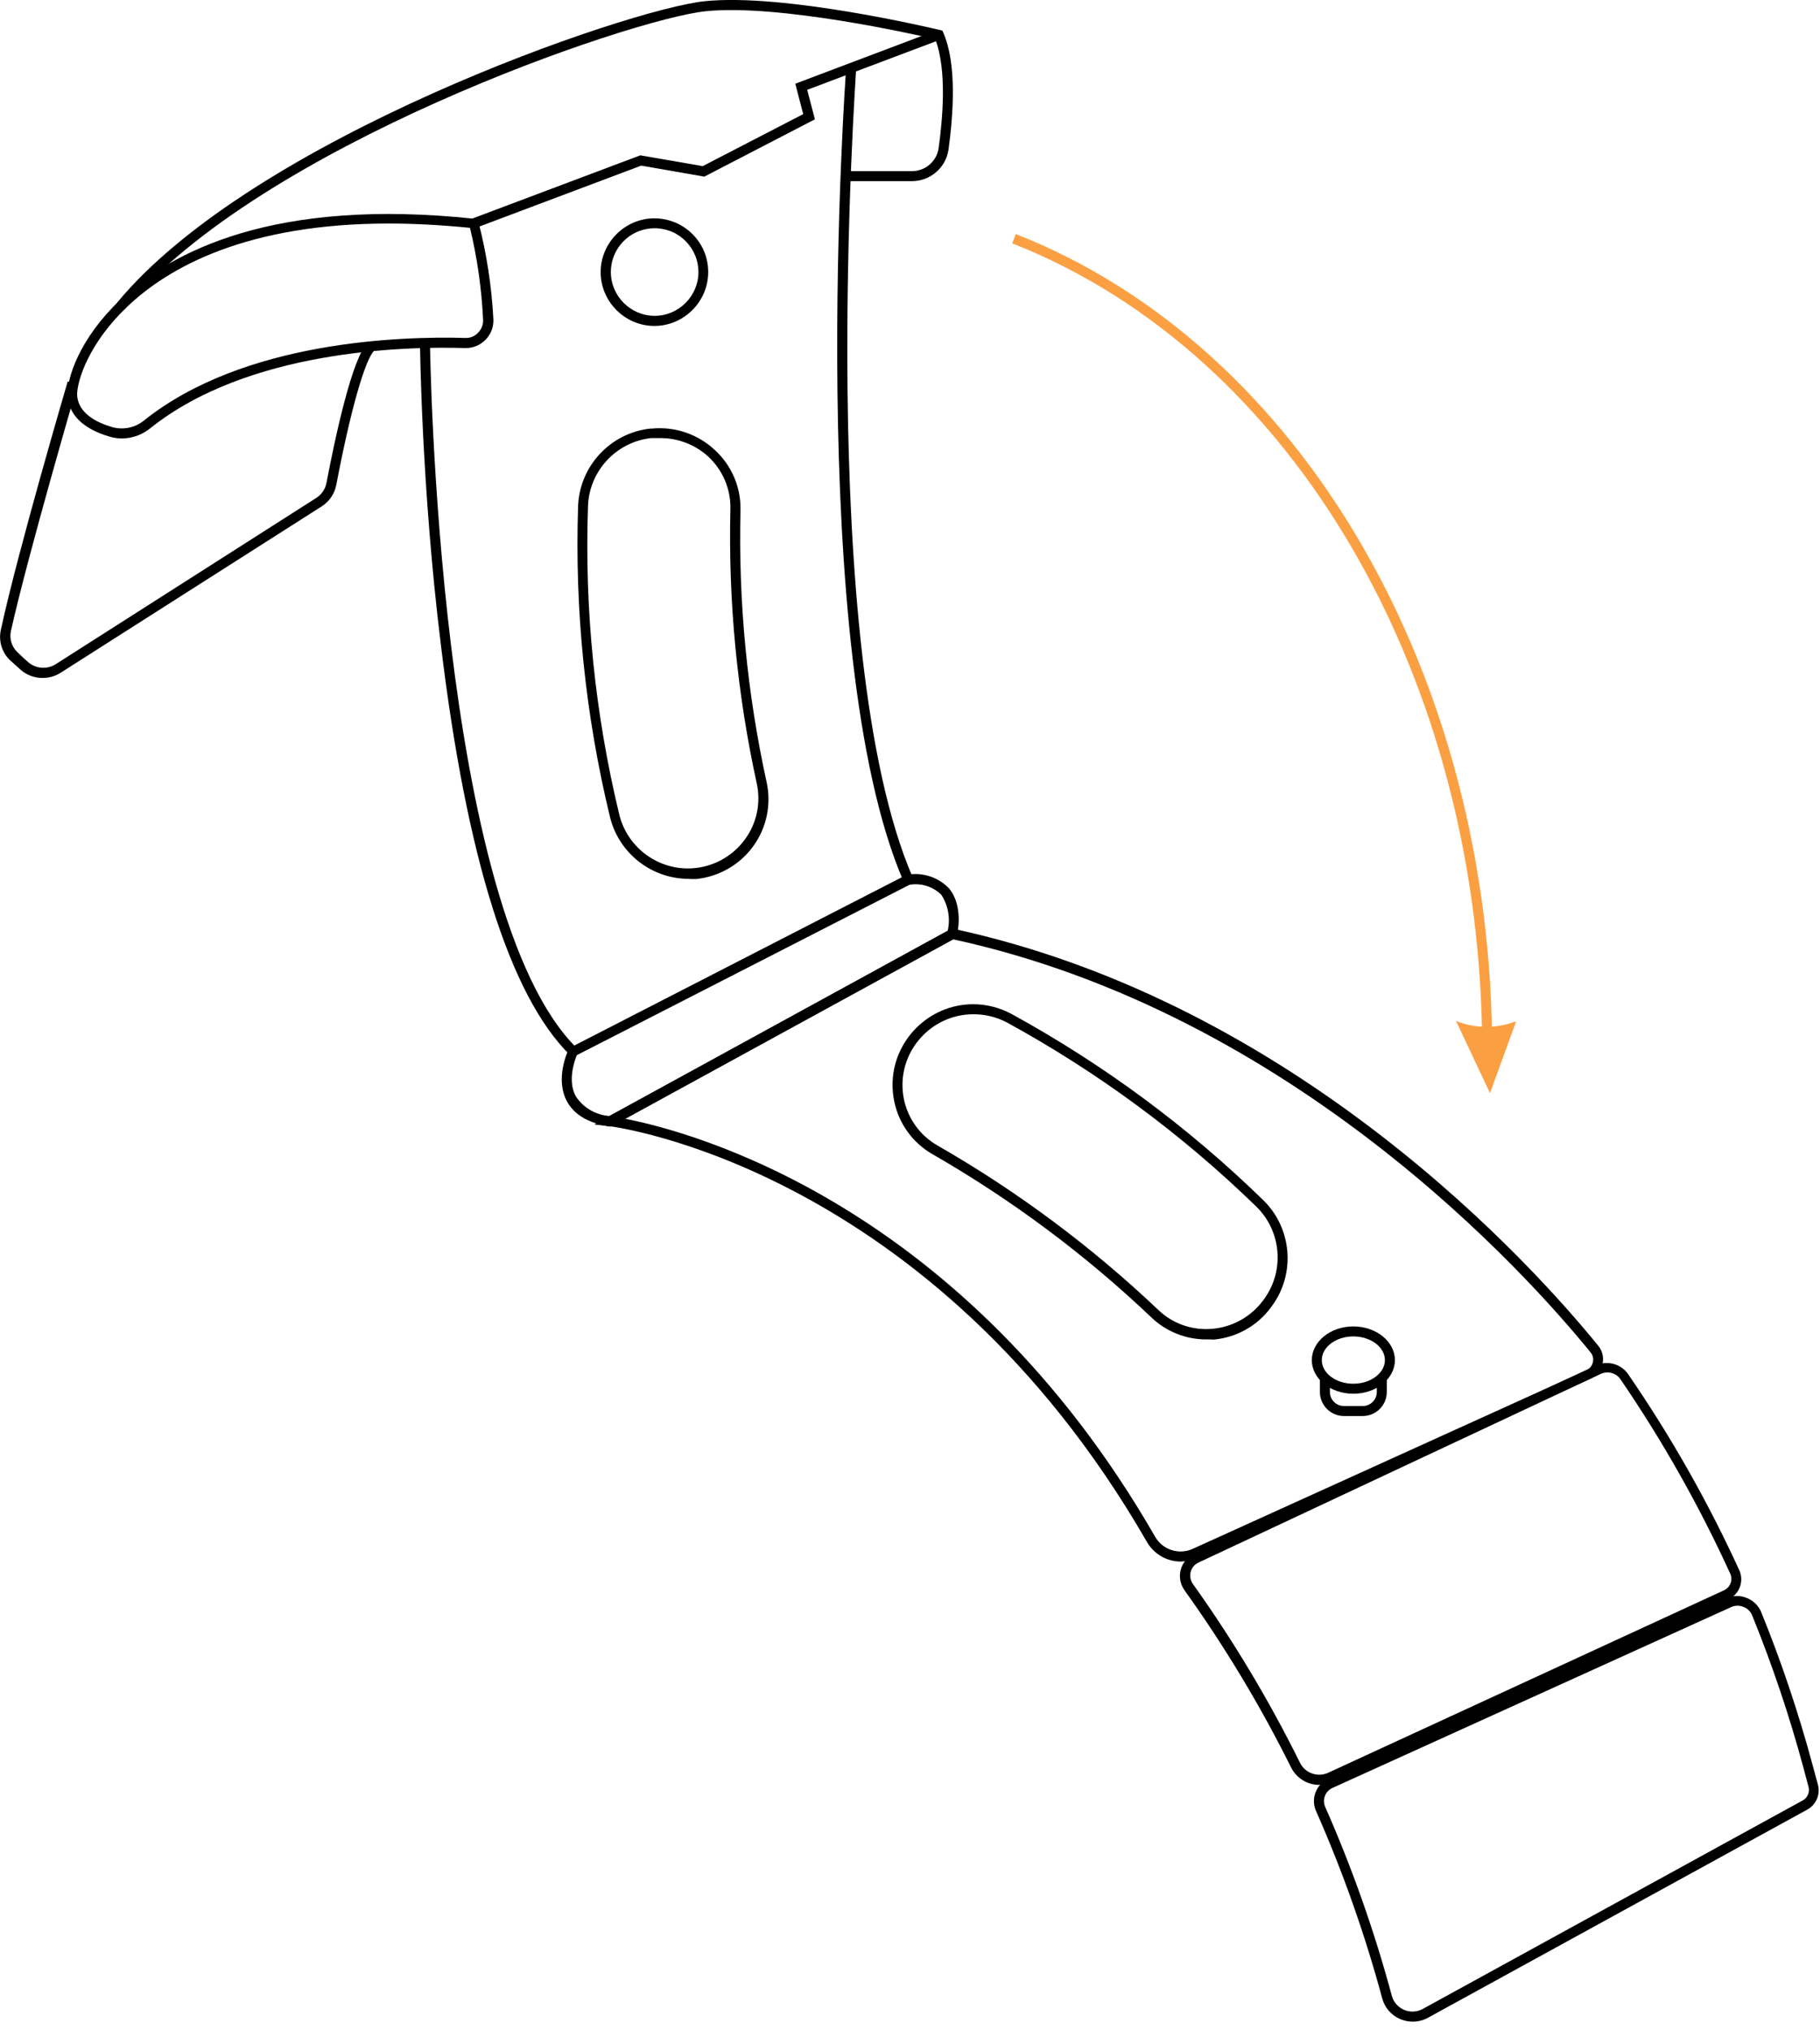 <?xml version="1.0" encoding="UTF-8" standalone="no"?><!DOCTYPE svg PUBLIC "-//W3C//DTD SVG 1.1//EN" "http://www.w3.org/Graphics/SVG/1.1/DTD/svg11.dtd"><svg width="100%" height="100%" viewBox="0 0 182 203" version="1.1" xmlns="http://www.w3.org/2000/svg" xmlns:xlink="http://www.w3.org/1999/xlink" xml:space="preserve" xmlns:serif="http://www.serif.com/" style="fill-rule:evenodd;clip-rule:evenodd;stroke-linejoin:round;stroke-miterlimit:2;"><g id="Vrstva_2"><g id="Layer_3"><path d="M61.11,112.63l-0.17,0c-2.12,-0.34 -3.56,-1.2 -4.27,-2.56c-1.18,-2.26 0.12,-5 0.18,-5.12l0.07,-0.15l0.15,-0.08l33.62,-17.27l0.1,0c1.511,-0.246 3.049,0.267 4.11,1.37c1.49,1.78 0.83,4.57 0.8,4.69l0,0.21l-34.59,18.91Zm-3.43,-7.13c-0.22,0.55 -0.94,2.53 -0.12,4.08c0.745,1.159 1.995,1.901 3.37,2l33.84,-18.52c0.282,-1.237 0.051,-2.536 -0.64,-3.6c-0.836,-0.82 -2.015,-1.192 -3.17,-1l-33.28,17.04Z" style="fill-rule:nonzero;"/><path d="M12.22,43.84c-0.434,0.001 -0.865,-0.063 -1.28,-0.19c-2.63,-0.77 -4.07,-2.19 -4.18,-4.1c-0.1,-1.75 1.24,-5.75 5.24,-9.55c5.12,-4.88 15.43,-10.25 35.42,-8.13l0.34,-0l0.09,0.34c0.82,3.189 1.319,6.452 1.49,9.74c0.001,0.034 0.002,0.067 0.002,0.101c-0,1.509 -1.242,2.75 -2.75,2.75c-0.027,0 -0.055,-0 -0.082,-0.001c-6.2,-0.19 -21.72,0.23 -31.46,8c-0.798,0.658 -1.796,1.025 -2.83,1.04Zm26.66,-21.49c-14.15,0 -22,4.34 -26.17,8.33c-3.77,3.58 -5,7.31 -5,8.81c0.1,1.83 1.94,2.75 3.46,3.2c1.112,0.329 2.318,0.089 3.22,-0.64c10,-8 25.8,-8.44 32.12,-8.26c0.486,0.031 0.961,-0.161 1.29,-0.52c0.349,-0.339 0.535,-0.814 0.51,-1.3c-0.146,-3.098 -0.585,-6.175 -1.31,-9.19c-2.913,-0.287 -5.62,-0.43 -8.12,-0.43Z" style="fill-rule:nonzero;"/><path d="M12.45,30.93l-0.77,-0.63c13.56,-16.47 51.12,-29.39 58.79,-30.18c7.97,-0.82 22.88,2.73 23.53,2.88l0.24,0.06l0.1,0.23c1.35,3.11 1,8.07 0.51,11.68c-0.265,1.789 -1.812,3.13 -3.62,3.14l-7,0l0,-1l7,0c1.312,-0.01 2.434,-0.982 2.63,-2.28c0.39,-2.78 0.87,-7.84 -0.34,-10.92c-2,-0.46 -15.66,-3.53 -22.93,-2.79c-7.59,0.78 -44.75,13.55 -58.14,29.81Z" style="fill-rule:nonzero;"/><path d="M47.56,22.79l-0.35,-0.93l16.82,-6.33l6.24,1.08l10.05,-5.2l-0.79,-3.04l14.16,-5.35l0.35,0.94l-13.32,5.02l0.77,2.95l-11.06,5.73l-6.31,-1.1l-16.56,6.23Z" style="fill-rule:nonzero;"/><path d="M90.36,88.14c-9.93,-22.87 -5.79,-80.69 -5.75,-81.28l1,0.08c0,0.58 -4.17,58.15 5.67,80.8l-0.92,0.4Z" style="fill-rule:nonzero;"/><path d="M57,105.49c-6,-5.9 -10.34,-19.68 -12.91,-41c-1.95,-15.78 -2.09,-30.06 -2.09,-30.2l1,-0c0,0.57 0.74,56.78 14.68,70.5l-0.68,0.7Z" style="fill-rule:nonzero;"/><path d="M68.8,87.87c-3.696,-0.032 -6.924,-2.589 -7.8,-6.18c-2.464,-10.171 -3.537,-20.63 -3.19,-31.09c0.147,-4.007 3.252,-7.331 7.24,-7.75l0.15,0c2.307,-0.221 4.601,0.563 6.29,2.15c1.677,1.537 2.611,3.726 2.56,6c-0.222,9.152 0.657,18.298 2.62,27.24c0.473,2.208 -0.01,4.517 -1.33,6.35c-1.353,1.869 -3.444,3.072 -5.74,3.3c-0.267,0.008 -0.534,0.001 -0.8,-0.02Zm-2.8,-44.07l-0.86,0c-3.494,0.365 -6.215,3.279 -6.34,6.79c-0.36,10.367 0.689,20.735 3.12,30.82c0.756,3.167 3.611,5.42 6.867,5.42c2.271,-0 4.408,-1.096 5.733,-2.94c1.157,-1.597 1.579,-3.613 1.16,-5.54c-1.974,-9.022 -2.86,-18.247 -2.64,-27.48c0.041,-1.986 -0.776,-3.897 -2.24,-5.24c-1.315,-1.188 -3.028,-1.841 -4.8,-1.83Z" style="fill-rule:nonzero;"/><path d="M120.62,133.92c-2.027,0.002 -3.979,-0.775 -5.45,-2.17c-6.635,-6.308 -14.001,-11.8 -21.94,-16.36c-1.957,-1.126 -3.342,-3.039 -3.8,-5.25c-0.117,-0.55 -0.176,-1.111 -0.176,-1.673c0,-4.421 3.639,-8.06 8.06,-8.06c1.355,0 2.688,0.342 3.876,0.993c9.183,5.034 17.64,11.291 25.14,18.6c2.872,2.801 3.246,7.337 0.87,10.57l-0.09,0.13c-1.369,1.866 -3.483,3.049 -5.79,3.24c-0.23,-0.03 -0.46,-0.02 -0.7,-0.02Zm-23.29,-32.51c-0.004,-0 -0.008,-0 -0.012,-0c-3.879,-0 -7.07,3.192 -7.07,7.07c-0,0.491 0.051,0.98 0.152,1.46c0.408,1.93 1.62,3.597 3.33,4.58c8.007,4.591 15.437,10.124 22.13,16.48c1.439,1.362 3.397,2.04 5.37,1.86c2.021,-0.175 3.873,-1.21 5.08,-2.84l0.09,-0.12c2.079,-2.834 1.748,-6.808 -0.77,-9.26c-7.436,-7.232 -15.819,-13.422 -24.92,-18.4c-1.04,-0.554 -2.202,-0.839 -3.38,-0.83Z" style="fill-rule:nonzero;"/><path d="M135.33,139.35c-2.29,0 -4.15,-1.51 -4.15,-3.36c0,-1.85 1.86,-3.37 4.15,-3.37c2.29,0 4.16,1.51 4.16,3.37c0,1.86 -1.87,3.36 -4.16,3.36Zm0,-5.73c-1.73,0 -3.15,1.06 -3.15,2.37c0,1.31 1.42,2.36 3.15,2.36c1.73,0 3.16,-1.06 3.16,-2.36c0,-1.3 -1.42,-2.37 -3.16,-2.37Z" style="fill-rule:nonzero;"/><path d="M136.29,141.58l-1.91,0c-1.313,-0.005 -2.39,-1.087 -2.39,-2.4l0,-1.6l1,0l0,1.6c-0,0.764 0.626,1.395 1.39,1.4l1.91,0c0.764,-0.005 1.39,-0.636 1.39,-1.4l0,-1.6l1,0l0,1.6c0,1.313 -1.077,2.395 -2.39,2.4Z" style="fill-rule:nonzero;"/><path d="M65.46,32.59c-0.005,0 -0.009,0 -0.014,0c-2.952,0 -5.38,-2.429 -5.38,-5.38c-0,-2.951 2.428,-5.38 5.38,-5.38c2.214,0 4.212,1.367 5.014,3.43c0.239,0.619 0.361,1.277 0.361,1.94c0,2.946 -2.415,5.374 -5.361,5.39Zm-0,-9.77c-0.544,0.002 -1.083,0.103 -1.59,0.3c-1.676,0.655 -2.785,2.28 -2.785,4.079c-0,2.403 1.977,4.38 4.38,4.38c2.402,0 4.38,-1.977 4.38,-4.38c-0,-0.54 -0.1,-1.075 -0.295,-1.579c-0.423,-1.083 -1.257,-1.957 -2.32,-2.43c-0.563,-0.241 -1.168,-0.367 -1.78,-0.37l0.01,0Z" style="fill-rule:nonzero;"/><path d="M4.29,67.78c-0.801,0.017 -1.58,-0.261 -2.19,-0.78c-0.39,-0.34 -0.77,-0.71 -1.11,-1c-0.8,-0.775 -1.145,-1.911 -0.91,-3c1.65,-7.7 6.64,-24.69 6.69,-24.86l1,0.28c-0.05,0.17 -5,17.13 -6.68,24.68c-0.163,0.758 0.076,1.548 0.63,2.09c0.34,0.32 0.71,0.68 1.08,1c0.77,0.677 1.903,0.767 2.77,0.22l26.08,-16.64c0.523,-0.343 0.885,-0.885 1,-1.5c0.88,-4.63 2.6,-12.61 4.13,-14l0.68,0.74c-0.94,0.86 -2.41,6 -3.83,13.47c-0.171,0.886 -0.699,1.664 -1.46,2.15l-26.1,16.63c-0.531,0.341 -1.149,0.522 -1.78,0.52Z" style="fill-rule:nonzero;"/><path d="M141.25,202.13c-0.427,-0.002 -0.848,-0.091 -1.24,-0.26c-0.883,-0.377 -1.544,-1.142 -1.79,-2.07c-1.728,-6.406 -3.941,-12.67 -6.62,-18.74c-0.538,-1.213 0.011,-2.653 1.22,-3.2l39.88,-18.08c0.638,-0.275 1.362,-0.275 2,0c0.642,0.256 1.154,0.761 1.42,1.4c2.03,4.999 3.75,10.119 5.15,15.33l0.52,1.92c0.269,0.983 -0.181,2.03 -1.08,2.51l-38,20.85c-0.452,0.228 -0.953,0.345 -1.46,0.34Zm31.85,-41.44l-39.87,18.08c-0.708,0.329 -1.027,1.176 -0.71,1.89c2.697,6.115 4.923,12.426 6.66,18.88c0.25,0.932 1.102,1.585 2.067,1.585c0.353,0 0.702,-0.088 1.013,-0.255l38,-20.85c0.492,-0.261 0.739,-0.833 0.59,-1.37l-0.51,-1.92c-1.395,-5.17 -3.105,-10.249 -5.12,-15.21c-0.158,-0.389 -0.469,-0.697 -0.86,-0.85c-0.404,-0.172 -0.862,-0.165 -1.26,0.02Z" style="fill-rule:nonzero;"/><path d="M131.92,178.46c-1.196,-0.003 -2.292,-0.686 -2.82,-1.76c-3.073,-6.174 -6.634,-12.093 -10.65,-17.7c-0.424,-0.593 -0.563,-1.345 -0.38,-2.05c0.184,-0.696 0.668,-1.275 1.32,-1.58l40.21,-18.85c1.134,-0.528 2.498,-0.159 3.21,0.87c4.267,6.203 7.987,12.764 11.12,19.61c0.239,0.527 0.26,1.127 0.06,1.67c-0.206,0.554 -0.623,1.004 -1.16,1.25l-39.61,18.25c-0.408,0.188 -0.851,0.286 -1.3,0.29Zm-1.92,-2.21c0.509,1.032 1.764,1.479 2.81,1l39.6,-18.25c0.296,-0.137 0.526,-0.385 0.64,-0.69c0.119,-0.291 0.119,-0.619 -0,-0.91c-3.101,-6.8 -6.781,-13.321 -11,-19.49c-0.44,-0.646 -1.297,-0.874 -2,-0.53l-40.2,18.85c-0.384,0.174 -0.671,0.512 -0.78,0.92c-0.11,0.419 -0.029,0.866 0.22,1.22c4.043,5.663 7.625,11.643 10.71,17.88Z" style="fill-rule:nonzero;"/><path d="M118.06,156.13c-1.406,-0.006 -2.705,-0.772 -3.39,-2c-21.58,-37.44 -53.39,-41.49 -53.67,-41.52l-1.57,-0.18l35.71,-19.57l0.18,0c34.46,7.42 58.09,33.79 64.51,41.7c0.417,0.507 0.572,1.182 0.42,1.82c-0.15,0.644 -0.589,1.184 -1.19,1.46l-39.37,17.89c-0.509,0.247 -1.065,0.383 -1.63,0.4Zm-55.54,-44.27c6.55,1.27 33.82,8.46 53,41.8c0.748,1.303 2.385,1.826 3.75,1.2l39.37,-17.86c0.323,-0.146 0.56,-0.435 0.64,-0.78c0.094,-0.349 0.012,-0.723 -0.22,-1c-6.36,-7.83 -29.73,-33.91 -63.77,-41.31l-32.77,17.95Z" style="fill-rule:nonzero;"/><path d="M151.6,102.16l-0.14,0c-1.894,0.704 -3.985,0.676 -5.86,-0.08l3.4,7.22l2.6,-7.14Z" style="fill:#faa043;fill-rule:nonzero;"/><path d="M149.22,105.14l-1,0c0,-37.29 -18.89,-69.76 -47,-80.81l0.36,-0.93c28.49,11.19 47.64,44.04 47.64,81.74Z" style="fill:#faa043;fill-rule:nonzero;"/></g></g></svg>